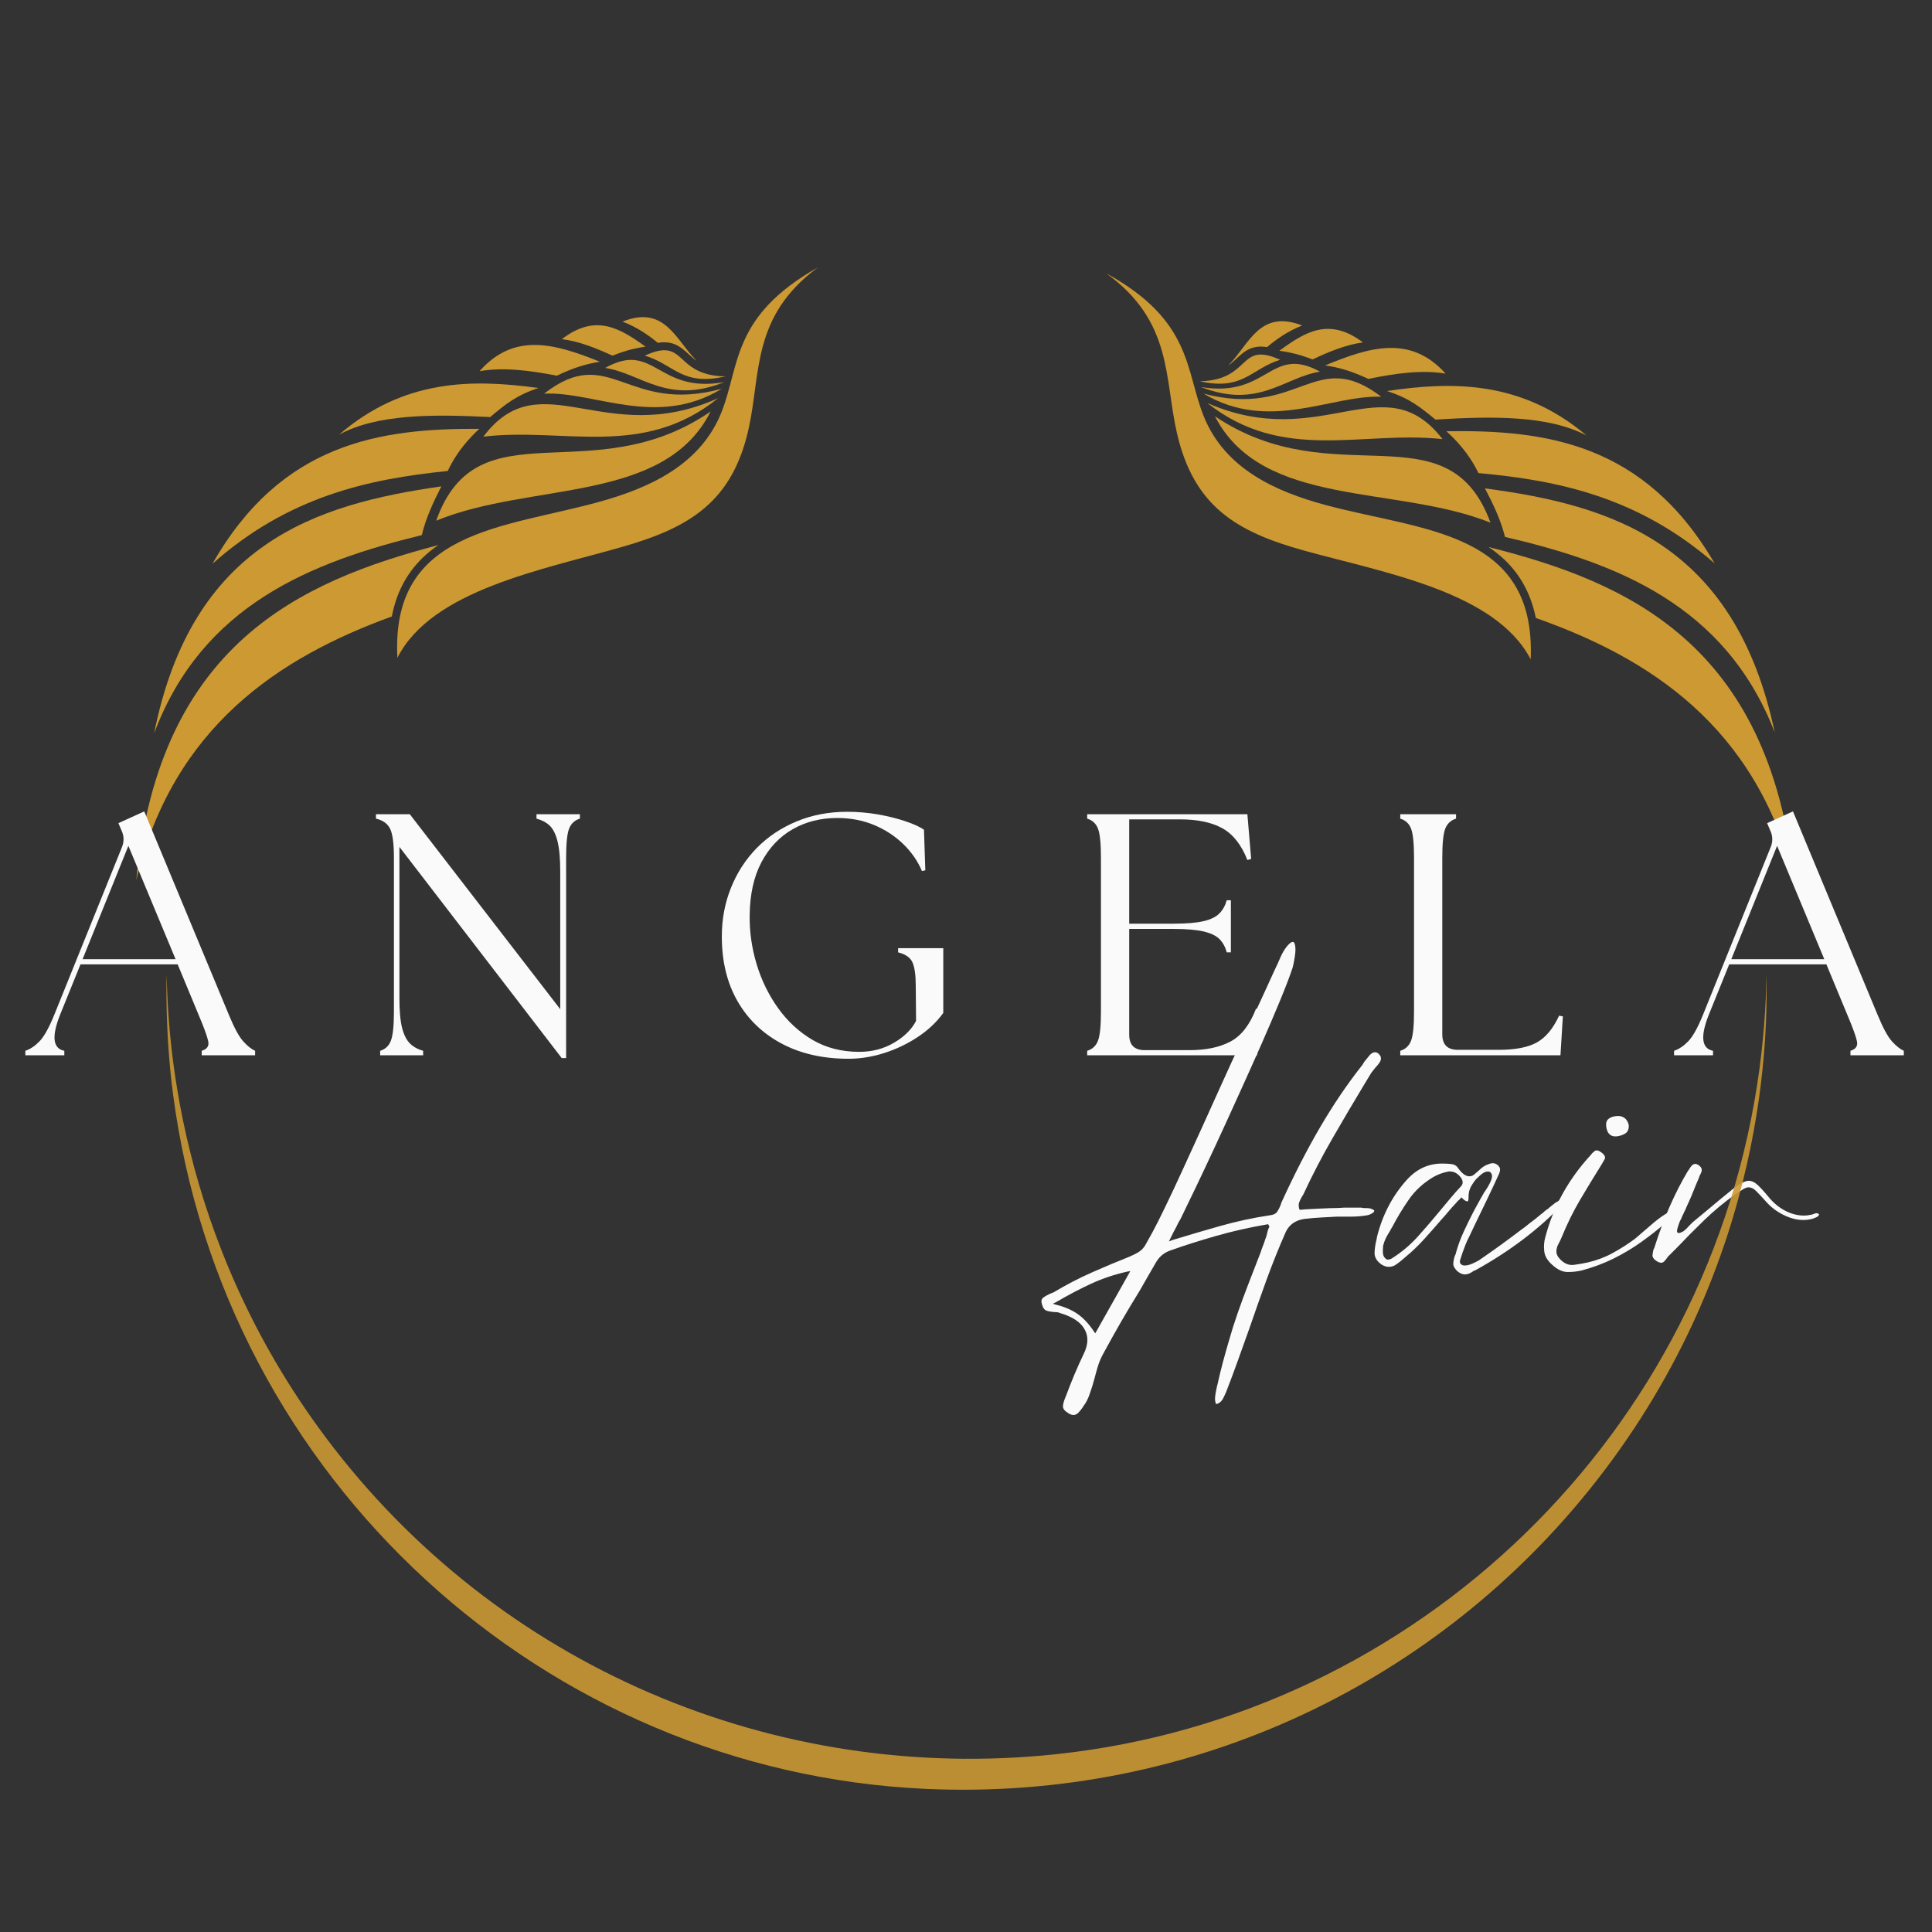 <svg version="1.2" preserveAspectRatio="xMidYMid meet" height="500" viewBox="0 0 375 375" zoomAndPan="magnify" width="500" xmlns:xlink="http://www.w3.org/1999/xlink" xmlns="http://www.w3.org/2000/svg"><rect x="0" y="0" width="375" height="375" fill="#333333" stroke="none"/><defs><filter height="100%" id="8efb037aab" filterUnits="objectBoundingBox" width="100%" y="0%" x="0%"><feColorMatrix in="SourceGraphic" type="matrix" values="0 0 0 0 1 0 0 0 0 1 0 0 0 0 1 0 0 0 1 0"></feColorMatrix></filter><clipPath id="3bf1928a9e"><path d="M 29 107.137 L 340 107.137 L 340 266 L 29 266 Z M 29 107.137"></path></clipPath><clipPath id="d46f0b762b"><rect height="293" y="0" width="369" x="0"></rect></clipPath><clipPath id="b81242066e"><path d="M 235 80 L 290 80 L 290 102 L 235 102 Z M 235 80"></path></clipPath><clipPath id="c01fcfa46f"><path d="M 355.168 168.723 L 240.102 200.035 L 201.113 56.742 L 316.176 25.434 Z M 355.168 168.723"></path></clipPath><clipPath id="957141a0c5"><path d="M 355.168 168.723 L 239.379 200.23 L 200.387 56.941 L 316.176 25.434 Z M 355.168 168.723"></path></clipPath><clipPath id="8d59371053"><path d="M 355.168 168.723 L 114.902 234.102 L 75.914 90.809 L 316.176 25.434 Z M 355.168 168.723"></path></clipPath><clipPath id="75b2fae444"><path d="M 234 78 L 280 78 L 280 86 L 234 86 Z M 234 78"></path></clipPath><clipPath id="c28d7f96e7"><path d="M 355.168 168.723 L 240.102 200.035 L 201.113 56.742 L 316.176 25.434 Z M 355.168 168.723"></path></clipPath><clipPath id="946b46a26c"><path d="M 355.168 168.723 L 239.379 200.23 L 200.387 56.941 L 316.176 25.434 Z M 355.168 168.723"></path></clipPath><clipPath id="88a74ea2c2"><path d="M 355.168 168.723 L 114.902 234.102 L 75.914 90.809 L 316.176 25.434 Z M 355.168 168.723"></path></clipPath><clipPath id="5f6e2cd79d"><path d="M 232 68 L 249 68 L 249 75 L 232 75 Z M 232 68"></path></clipPath><clipPath id="fc576080a6"><path d="M 355.168 168.723 L 240.102 200.035 L 201.113 56.742 L 316.176 25.434 Z M 355.168 168.723"></path></clipPath><clipPath id="838e712af2"><path d="M 355.168 168.723 L 239.379 200.23 L 200.387 56.941 L 316.176 25.434 Z M 355.168 168.723"></path></clipPath><clipPath id="c14e54b1bc"><path d="M 355.168 168.723 L 114.902 234.102 L 75.914 90.809 L 316.176 25.434 Z M 355.168 168.723"></path></clipPath><clipPath id="9de1a966c1"><path d="M 233 70 L 257 70 L 257 77 L 233 77 Z M 233 70"></path></clipPath><clipPath id="044ebc8d38"><path d="M 355.168 168.723 L 240.102 200.035 L 201.113 56.742 L 316.176 25.434 Z M 355.168 168.723"></path></clipPath><clipPath id="4ff21ed22b"><path d="M 355.168 168.723 L 239.379 200.23 L 200.387 56.941 L 316.176 25.434 Z M 355.168 168.723"></path></clipPath><clipPath id="fa397f5c8c"><path d="M 355.168 168.723 L 114.902 234.102 L 75.914 90.809 L 316.176 25.434 Z M 355.168 168.723"></path></clipPath><clipPath id="bacbff5f45"><path d="M 238 62 L 253 62 L 253 71 L 238 71 Z M 238 62"></path></clipPath><clipPath id="03767df0a2"><path d="M 355.168 168.723 L 240.102 200.035 L 201.113 56.742 L 316.176 25.434 Z M 355.168 168.723"></path></clipPath><clipPath id="95582b0035"><path d="M 355.168 168.723 L 239.379 200.23 L 200.387 56.941 L 316.176 25.434 Z M 355.168 168.723"></path></clipPath><clipPath id="a2b5fed80e"><path d="M 355.168 168.723 L 114.902 234.102 L 75.914 90.809 L 316.176 25.434 Z M 355.168 168.723"></path></clipPath><clipPath id="a44ab52001"><path d="M 248 63 L 265 63 L 265 70 L 248 70 Z M 248 63"></path></clipPath><clipPath id="6bbf63a15b"><path d="M 355.168 168.723 L 240.102 200.035 L 201.113 56.742 L 316.176 25.434 Z M 355.168 168.723"></path></clipPath><clipPath id="f9411db472"><path d="M 355.168 168.723 L 239.379 200.23 L 200.387 56.941 L 316.176 25.434 Z M 355.168 168.723"></path></clipPath><clipPath id="6a67d85c42"><path d="M 355.168 168.723 L 114.902 234.102 L 75.914 90.809 L 316.176 25.434 Z M 355.168 168.723"></path></clipPath><clipPath id="83a9a57ea9"><path d="M 257 67 L 281 67 L 281 74 L 257 74 Z M 257 67"></path></clipPath><clipPath id="38b6b11a25"><path d="M 355.168 168.723 L 240.102 200.035 L 201.113 56.742 L 316.176 25.434 Z M 355.168 168.723"></path></clipPath><clipPath id="8645e00467"><path d="M 355.168 168.723 L 239.379 200.23 L 200.387 56.941 L 316.176 25.434 Z M 355.168 168.723"></path></clipPath><clipPath id="04d8e04152"><path d="M 355.168 168.723 L 114.902 234.102 L 75.914 90.809 L 316.176 25.434 Z M 355.168 168.723"></path></clipPath><clipPath id="c58ca0c412"><path d="M 280 83 L 333 83 L 333 110 L 280 110 Z M 280 83"></path></clipPath><clipPath id="9e47aff800"><path d="M 355.168 168.723 L 240.102 200.035 L 201.113 56.742 L 316.176 25.434 Z M 355.168 168.723"></path></clipPath><clipPath id="b848e57a6b"><path d="M 355.168 168.723 L 239.379 200.23 L 200.387 56.941 L 316.176 25.434 Z M 355.168 168.723"></path></clipPath><clipPath id="6e7d4ef8e6"><path d="M 355.168 168.723 L 114.902 234.102 L 75.914 90.809 L 316.176 25.434 Z M 355.168 168.723"></path></clipPath><clipPath id="f5068d2ef4"><path d="M 288 94 L 345 94 L 345 143 L 288 143 Z M 288 94"></path></clipPath><clipPath id="cd07470398"><path d="M 355.168 168.723 L 240.102 200.035 L 201.113 56.742 L 316.176 25.434 Z M 355.168 168.723"></path></clipPath><clipPath id="4f70877e1f"><path d="M 355.168 168.723 L 239.379 200.23 L 200.387 56.941 L 316.176 25.434 Z M 355.168 168.723"></path></clipPath><clipPath id="710c5a6997"><path d="M 355.168 168.723 L 114.902 234.102 L 75.914 90.809 L 316.176 25.434 Z M 355.168 168.723"></path></clipPath><clipPath id="2654badfbc"><path d="M 233 73 L 269 73 L 269 80 L 233 80 Z M 233 73"></path></clipPath><clipPath id="9f2f611fd1"><path d="M 355.168 168.723 L 240.102 200.035 L 201.113 56.742 L 316.176 25.434 Z M 355.168 168.723"></path></clipPath><clipPath id="3c0506661a"><path d="M 355.168 168.723 L 239.379 200.23 L 200.387 56.941 L 316.176 25.434 Z M 355.168 168.723"></path></clipPath><clipPath id="a69055edb7"><path d="M 355.168 168.723 L 114.902 234.102 L 75.914 90.809 L 316.176 25.434 Z M 355.168 168.723"></path></clipPath><clipPath id="ff4b7626b9"><path d="M 269 74 L 308 74 L 308 85 L 269 85 Z M 269 74"></path></clipPath><clipPath id="a31c713a7f"><path d="M 355.168 168.723 L 240.102 200.035 L 201.113 56.742 L 316.176 25.434 Z M 355.168 168.723"></path></clipPath><clipPath id="692b24699a"><path d="M 355.168 168.723 L 239.379 200.23 L 200.387 56.941 L 316.176 25.434 Z M 355.168 168.723"></path></clipPath><clipPath id="8cd0baa0cc"><path d="M 355.168 168.723 L 114.902 234.102 L 75.914 90.809 L 316.176 25.434 Z M 355.168 168.723"></path></clipPath><clipPath id="9c5d929084"><path d="M 214 53 L 298 53 L 298 128 L 214 128 Z M 214 53"></path></clipPath><clipPath id="4c130c1026"><path d="M 355.168 168.723 L 240.102 200.035 L 201.113 56.742 L 316.176 25.434 Z M 355.168 168.723"></path></clipPath><clipPath id="3aca8ab010"><path d="M 355.168 168.723 L 239.379 200.23 L 200.387 56.941 L 316.176 25.434 Z M 355.168 168.723"></path></clipPath><clipPath id="e91feaa59f"><path d="M 355.168 168.723 L 114.902 234.102 L 75.914 90.809 L 316.176 25.434 Z M 355.168 168.723"></path></clipPath><clipPath id="826b21e8d9"><path d="M 288 106 L 349 106 L 349 171 L 288 171 Z M 288 106"></path></clipPath><clipPath id="a3130a8bf7"><path d="M 355.168 168.723 L 240.102 200.035 L 201.113 56.742 L 316.176 25.434 Z M 355.168 168.723"></path></clipPath><clipPath id="8403ec4957"><path d="M 355.168 168.723 L 239.379 200.23 L 200.387 56.941 L 316.176 25.434 Z M 355.168 168.723"></path></clipPath><clipPath id="32403e999b"><path d="M 355.168 168.723 L 114.902 234.102 L 75.914 90.809 L 316.176 25.434 Z M 355.168 168.723"></path></clipPath><clipPath id="c026f6a462"><path d="M 29 94 L 86 94 L 86 143 L 29 143 Z M 29 94"></path></clipPath><clipPath id="8bf7bfc1f7"><path d="M 138.387 200.062 L 20.105 169.176 L 57.621 25.492 L 175.906 56.379 Z M 138.387 200.062"></path></clipPath><clipPath id="d6109b31f7"><path d="M 260.414 231.922 L 19.492 169.016 L 57.008 25.332 L 297.93 88.242 Z M 260.414 231.922"></path></clipPath><clipPath id="e75e00e830"><path d="M 260.414 231.922 L 19.492 169.016 L 57.008 25.332 L 297.93 88.242 Z M 260.414 231.922"></path></clipPath><clipPath id="b1cb943ae6"><path d="M 84 79 L 138 79 L 138 102 L 84 102 Z M 84 79"></path></clipPath><clipPath id="463793d16a"><path d="M 138.387 200.062 L 20.105 169.176 L 57.621 25.492 L 175.906 56.379 Z M 138.387 200.062"></path></clipPath><clipPath id="0c8f440cda"><path d="M 260.414 231.922 L 19.492 169.016 L 57.008 25.332 L 297.93 88.242 Z M 260.414 231.922"></path></clipPath><clipPath id="dd5b6c39ce"><path d="M 260.414 231.922 L 19.492 169.016 L 57.008 25.332 L 297.93 88.242 Z M 260.414 231.922"></path></clipPath><clipPath id="f24404ae74"><path d="M 93 77 L 140 77 L 140 85 L 93 85 Z M 93 77"></path></clipPath><clipPath id="4c7cb943fa"><path d="M 138.387 200.062 L 20.105 169.176 L 57.621 25.492 L 175.906 56.379 Z M 138.387 200.062"></path></clipPath><clipPath id="53d9af5b36"><path d="M 260.414 231.922 L 19.492 169.016 L 57.008 25.332 L 297.93 88.242 Z M 260.414 231.922"></path></clipPath><clipPath id="fb791eb1a4"><path d="M 260.414 231.922 L 19.492 169.016 L 57.008 25.332 L 297.93 88.242 Z M 260.414 231.922"></path></clipPath><clipPath id="721367a8b7"><path d="M 125 67 L 141 67 L 141 74 L 125 74 Z M 125 67"></path></clipPath><clipPath id="63cc68e386"><path d="M 138.387 200.062 L 20.105 169.176 L 57.621 25.492 L 175.906 56.379 Z M 138.387 200.062"></path></clipPath><clipPath id="9099f59482"><path d="M 260.414 231.922 L 19.492 169.016 L 57.008 25.332 L 297.93 88.242 Z M 260.414 231.922"></path></clipPath><clipPath id="38cf7220b4"><path d="M 260.414 231.922 L 19.492 169.016 L 57.008 25.332 L 297.93 88.242 Z M 260.414 231.922"></path></clipPath><clipPath id="2bd805cc34"><path d="M 117 69 L 141 69 L 141 76 L 117 76 Z M 117 69"></path></clipPath><clipPath id="f0069f21a0"><path d="M 138.387 200.062 L 20.105 169.176 L 57.621 25.492 L 175.906 56.379 Z M 138.387 200.062"></path></clipPath><clipPath id="256f95349f"><path d="M 260.414 231.922 L 19.492 169.016 L 57.008 25.332 L 297.93 88.242 Z M 260.414 231.922"></path></clipPath><clipPath id="e9a1aa8b60"><path d="M 260.414 231.922 L 19.492 169.016 L 57.008 25.332 L 297.93 88.242 Z M 260.414 231.922"></path></clipPath><clipPath id="2c3230b0d5"><path d="M 120 61 L 136 61 L 136 71 L 120 71 Z M 120 61"></path></clipPath><clipPath id="61cc054f65"><path d="M 138.387 200.062 L 20.105 169.176 L 57.621 25.492 L 175.906 56.379 Z M 138.387 200.062"></path></clipPath><clipPath id="87b61e9a71"><path d="M 260.414 231.922 L 19.492 169.016 L 57.008 25.332 L 297.93 88.242 Z M 260.414 231.922"></path></clipPath><clipPath id="997c24568f"><path d="M 260.414 231.922 L 19.492 169.016 L 57.008 25.332 L 297.93 88.242 Z M 260.414 231.922"></path></clipPath><clipPath id="5e1acaae38"><path d="M 109 63 L 126 63 L 126 70 L 109 70 Z M 109 63"></path></clipPath><clipPath id="70e01cbc11"><path d="M 138.387 200.062 L 20.105 169.176 L 57.621 25.492 L 175.906 56.379 Z M 138.387 200.062"></path></clipPath><clipPath id="95300577c2"><path d="M 260.414 231.922 L 19.492 169.016 L 57.008 25.332 L 297.93 88.242 Z M 260.414 231.922"></path></clipPath><clipPath id="60b6a9f03d"><path d="M 260.414 231.922 L 19.492 169.016 L 57.008 25.332 L 297.93 88.242 Z M 260.414 231.922"></path></clipPath><clipPath id="78a44f059d"><path d="M 93 66 L 117 66 L 117 73 L 93 73 Z M 93 66"></path></clipPath><clipPath id="4c093442c0"><path d="M 138.387 200.062 L 20.105 169.176 L 57.621 25.492 L 175.906 56.379 Z M 138.387 200.062"></path></clipPath><clipPath id="0cca7050c1"><path d="M 260.414 231.922 L 19.492 169.016 L 57.008 25.332 L 297.93 88.242 Z M 260.414 231.922"></path></clipPath><clipPath id="08c604febf"><path d="M 260.414 231.922 L 19.492 169.016 L 57.008 25.332 L 297.93 88.242 Z M 260.414 231.922"></path></clipPath><clipPath id="338f46843e"><path d="M 41 83 L 94 83 L 94 110 L 41 110 Z M 41 83"></path></clipPath><clipPath id="50a422fef3"><path d="M 138.387 200.062 L 20.105 169.176 L 57.621 25.492 L 175.906 56.379 Z M 138.387 200.062"></path></clipPath><clipPath id="93453faac6"><path d="M 260.414 231.922 L 19.492 169.016 L 57.008 25.332 L 297.93 88.242 Z M 260.414 231.922"></path></clipPath><clipPath id="82834d1cc3"><path d="M 260.414 231.922 L 19.492 169.016 L 57.008 25.332 L 297.93 88.242 Z M 260.414 231.922"></path></clipPath><clipPath id="824b1179c0"><path d="M 105 72 L 141 72 L 141 80 L 105 80 Z M 105 72"></path></clipPath><clipPath id="4869389138"><path d="M 138.387 200.062 L 20.105 169.176 L 57.621 25.492 L 175.906 56.379 Z M 138.387 200.062"></path></clipPath><clipPath id="d53812291b"><path d="M 260.414 231.922 L 19.492 169.016 L 57.008 25.332 L 297.93 88.242 Z M 260.414 231.922"></path></clipPath><clipPath id="48b21c2690"><path d="M 260.414 231.922 L 19.492 169.016 L 57.008 25.332 L 297.93 88.242 Z M 260.414 231.922"></path></clipPath><clipPath id="117e314057"><path d="M 65 74 L 105 74 L 105 85 L 65 85 Z M 65 74"></path></clipPath><clipPath id="a56c73e13b"><path d="M 138.387 200.062 L 20.105 169.176 L 57.621 25.492 L 175.906 56.379 Z M 138.387 200.062"></path></clipPath><clipPath id="cf9d86ab11"><path d="M 260.414 231.922 L 19.492 169.016 L 57.008 25.332 L 297.93 88.242 Z M 260.414 231.922"></path></clipPath><clipPath id="0a9d065a16"><path d="M 260.414 231.922 L 19.492 169.016 L 57.008 25.332 L 297.93 88.242 Z M 260.414 231.922"></path></clipPath><clipPath id="4265e801d2"><path d="M 77 51 L 159 51 L 159 128 L 77 128 Z M 77 51"></path></clipPath><clipPath id="11d3db0d9e"><path d="M 138.387 200.062 L 20.105 169.176 L 57.621 25.492 L 175.906 56.379 Z M 138.387 200.062"></path></clipPath><clipPath id="726dd8f698"><path d="M 260.414 231.922 L 19.492 169.016 L 57.008 25.332 L 297.93 88.242 Z M 260.414 231.922"></path></clipPath><clipPath id="f0ba55eb21"><path d="M 260.414 231.922 L 19.492 169.016 L 57.008 25.332 L 297.93 88.242 Z M 260.414 231.922"></path></clipPath><clipPath id="a71156b3a4"><path d="M 26 105 L 86 105 L 86 171 L 26 171 Z M 26 105"></path></clipPath><clipPath id="1dbb252e9a"><path d="M 138.387 200.062 L 20.105 169.176 L 57.621 25.492 L 175.906 56.379 Z M 138.387 200.062"></path></clipPath><clipPath id="0825d81ec1"><path d="M 260.414 231.922 L 19.492 169.016 L 57.008 25.332 L 297.93 88.242 Z M 260.414 231.922"></path></clipPath><clipPath id="8367241406"><path d="M 260.414 231.922 L 19.492 169.016 L 57.008 25.332 L 297.93 88.242 Z M 260.414 231.922"></path></clipPath></defs><g id="b8b874cb1c"><g style="fill:#fafafa;fill-opacity:1;"><g transform="translate(198.54, 245.835)"><path d="M 51.219 -62.109 C 52.102 -63.18 52.633 -63.297 52.812 -62.453 C 52.945 -61.91 52.938 -61.141 52.781 -60.141 C 52.625 -59.141 52.477 -58.414 52.344 -57.969 C 51.812 -56.363 51.008 -54.266 49.938 -51.672 C 48.875 -49.086 47.648 -46.223 46.266 -43.078 C 44.879 -39.941 43.426 -36.703 41.906 -33.359 C 40.395 -30.016 38.914 -26.781 37.469 -23.656 C 36.02 -20.539 34.691 -17.723 33.484 -15.203 C 32.285 -12.691 31.312 -10.676 30.562 -9.156 L 30.359 -8.828 C 30.18 -8.516 30.023 -8.211 29.891 -7.922 C 29.754 -7.629 29.57 -7.285 29.344 -6.891 L 28.344 -4.875 L 29.016 -5.141 C 32.086 -6.078 35.207 -6.992 38.375 -7.891 C 41.539 -8.785 44.773 -9.477 48.078 -9.969 C 48.703 -10.051 49.133 -10.281 49.375 -10.656 C 49.625 -11.039 49.836 -11.457 50.016 -11.906 C 50.055 -11.988 50.086 -12.086 50.109 -12.203 C 50.129 -12.316 50.164 -12.414 50.219 -12.5 C 52.707 -17.938 55.211 -22.805 57.734 -27.109 C 60.254 -31.41 62.914 -35.344 65.719 -38.906 C 65.852 -39.039 66.031 -39.312 66.25 -39.719 C 66.562 -40.113 66.895 -40.523 67.25 -40.953 C 67.613 -41.379 67.973 -41.594 68.328 -41.594 C 68.555 -41.594 68.758 -41.523 68.938 -41.391 C 69.25 -41.117 69.426 -40.875 69.469 -40.656 C 69.551 -40.289 69.469 -39.93 69.219 -39.578 C 68.977 -39.223 68.703 -38.891 68.391 -38.578 C 68.266 -38.398 68.133 -38.234 68 -38.078 C 67.863 -37.922 67.75 -37.773 67.656 -37.641 L 66.391 -35.562 C 64.297 -32.094 62.211 -28.562 60.141 -24.969 C 58.066 -21.383 56.16 -17.719 54.422 -13.969 C 54.336 -13.832 54.227 -13.656 54.094 -13.438 C 53.914 -13.125 53.758 -12.789 53.625 -12.438 C 53.488 -12.082 53.508 -11.613 53.688 -11.031 L 54.156 -11.031 C 54.25 -11.07 54.602 -11.102 55.219 -11.125 C 55.844 -11.156 56.547 -11.191 57.328 -11.234 C 58.109 -11.273 58.844 -11.305 59.531 -11.328 C 60.227 -11.348 60.707 -11.359 60.969 -11.359 C 61.195 -11.359 61.43 -11.367 61.672 -11.391 C 61.922 -11.422 62.156 -11.438 62.375 -11.438 C 62.688 -11.438 63 -11.438 63.312 -11.438 C 63.625 -11.438 63.938 -11.438 64.25 -11.438 C 64.781 -11.438 65.25 -11.438 65.656 -11.438 L 66.062 -11.359 C 66.375 -11.359 66.695 -11.348 67.031 -11.328 C 67.363 -11.305 67.641 -11.227 67.859 -11.094 C 68.086 -11.008 68.203 -10.922 68.203 -10.828 C 68.203 -10.648 68.047 -10.473 67.734 -10.297 C 67.422 -10.117 67.148 -10.008 66.922 -9.969 C 66.391 -9.875 65.844 -9.801 65.281 -9.75 C 64.727 -9.707 64.188 -9.688 63.656 -9.688 L 62.109 -9.688 C 61.711 -9.688 61.332 -9.688 60.969 -9.688 C 59.945 -9.645 58.891 -9.586 57.797 -9.516 C 56.703 -9.453 55.625 -9.359 54.562 -9.234 C 52.863 -8.961 51.68 -8.113 51.016 -6.688 C 49.68 -3.656 48.441 -0.57 47.297 2.562 C 46.16 5.707 45.062 8.82 44 11.906 C 43.281 13.945 42.539 16.016 41.781 18.109 C 41.031 20.211 40.254 22.289 39.453 24.344 C 39.266 24.781 39.062 25.211 38.844 25.641 C 38.625 26.066 38.289 26.391 37.844 26.609 C 37.707 26.648 37.598 26.672 37.516 26.672 C 37.422 26.586 37.348 26.32 37.297 25.875 C 37.254 25.426 37.391 24.516 37.703 23.141 L 37.781 22.859 C 38.094 21.43 38.438 20.016 38.812 18.609 C 39.188 17.211 39.578 15.82 39.984 14.438 L 40.781 11.766 C 41.363 9.941 42 8.102 42.688 6.25 C 43.375 4.406 44.078 2.566 44.797 0.734 L 46.141 -2.734 C 46.266 -3.141 46.414 -3.566 46.594 -4.016 C 46.781 -4.461 46.938 -4.906 47.062 -5.344 C 47.113 -5.438 47.18 -5.617 47.266 -5.891 C 47.316 -6.148 47.406 -6.504 47.531 -6.953 C 47.664 -7.398 47.781 -7.645 47.875 -7.688 L 47.609 -8.219 C 43.953 -7.594 40.539 -6.82 37.375 -5.906 C 34.207 -5 31.312 -4.078 28.688 -3.141 C 27.477 -2.742 26.539 -1.988 25.875 -0.875 C 25.344 0.062 24.805 0.988 24.266 1.906 C 23.734 2.82 23.203 3.75 22.672 4.688 C 21.461 6.645 20.266 8.645 19.078 10.688 C 17.898 12.738 16.754 14.789 15.641 16.844 C 15.191 17.645 14.832 18.477 14.562 19.344 C 14.301 20.219 14.062 21.082 13.844 21.938 C 13.707 22.426 13.57 22.891 13.438 23.328 C 13.301 23.773 13.145 24.242 12.969 24.734 C 12.656 25.672 12.254 26.453 11.766 27.078 L 11.562 27.406 C 11.344 27.719 11.086 28.031 10.797 28.344 C 10.504 28.656 10.18 28.812 9.828 28.812 C 9.473 28.812 9.117 28.68 8.766 28.422 C 8.086 28.016 7.758 27.578 7.781 27.109 C 7.812 26.641 7.957 26.094 8.219 25.469 L 8.359 25.141 C 9.43 22.242 10.566 19.547 11.766 17.047 C 12.703 15.172 12.77 13.547 11.969 12.172 C 11.207 10.785 9.625 9.738 7.219 9.031 C 7.039 8.938 6.836 8.879 6.609 8.859 C 6.391 8.836 6.191 8.828 6.016 8.828 C 5.43 8.785 4.953 8.695 4.578 8.562 C 4.203 8.426 3.926 8.066 3.75 7.484 C 3.52 6.816 3.57 6.348 3.906 6.078 C 4.238 5.816 4.648 5.57 5.141 5.344 C 5.273 5.301 5.41 5.242 5.547 5.172 C 5.68 5.109 5.816 5.055 5.953 5.016 C 8.398 3.547 10.883 2.254 13.406 1.141 C 15.926 0.023 18.32 -0.977 20.594 -1.875 C 21.219 -2.133 21.816 -2.43 22.391 -2.766 C 22.973 -3.109 23.441 -3.594 23.797 -4.219 L 25.203 -6.75 C 25.785 -7.82 26.586 -9.414 27.609 -11.531 C 28.641 -13.645 29.773 -16.062 31.016 -18.781 C 32.266 -21.5 33.555 -24.328 34.891 -27.266 C 36.234 -30.211 37.516 -33.047 38.734 -35.766 C 39.961 -38.484 41.078 -40.91 42.078 -43.047 C 43.086 -45.191 43.859 -46.82 44.391 -47.938 C 45.191 -49.539 45.957 -51.156 46.688 -52.781 C 47.426 -54.406 48.176 -56.047 48.938 -57.703 C 49.289 -58.41 49.633 -59.164 49.969 -59.969 C 50.312 -60.77 50.727 -61.484 51.219 -62.109 Z M 20.859 0.875 L 20.188 1 C 17.781 1.539 15.504 2.301 13.359 3.281 C 11.223 4.258 8.891 5.484 6.359 6.953 L 5.812 7.219 L 6.484 7.422 C 8.086 7.816 9.457 8.406 10.594 9.188 C 11.727 9.969 12.785 11.094 13.766 12.562 L 14.047 12.969 Z M 20.859 0.875" style="stroke:none"></path></g></g><g style="fill:#fafafa;fill-opacity:1;"><g transform="translate(268.74, 245.835)"><path d="M 34.359 -13.031 C 34.586 -12.988 34.723 -12.945 34.766 -12.906 C 34.898 -12.676 34.812 -12.383 34.5 -12.031 C 29.906 -7.219 24.312 -2.984 17.719 0.672 L 17.25 0.875 C 17.031 1.051 16.773 1.203 16.484 1.328 C 16.191 1.461 15.891 1.531 15.578 1.531 C 15.129 1.531 14.66 1.332 14.172 0.938 C 13.598 0.406 13.32 -0.094 13.344 -0.562 C 13.363 -1.031 13.461 -1.535 13.641 -2.078 C 13.68 -2.16 13.723 -2.242 13.766 -2.328 C 13.816 -2.422 13.844 -2.516 13.844 -2.609 C 14.238 -4.035 14.738 -5.406 15.344 -6.719 C 15.945 -8.031 16.562 -9.289 17.188 -10.5 C 17.188 -10.5 17.328 -10.766 17.609 -11.297 C 17.898 -11.836 18.211 -12.406 18.547 -13 C 18.891 -13.602 19.125 -14.016 19.25 -14.234 C 19.25 -14.285 19.336 -14.422 19.516 -14.641 C 19.922 -15.223 20.27 -15.828 20.562 -16.453 C 20.852 -17.078 20.93 -17.566 20.797 -17.922 C 20.703 -18.141 20.566 -18.297 20.391 -18.391 C 20.254 -18.43 20.145 -18.453 20.062 -18.453 C 19.613 -18.453 19.117 -18.207 18.578 -17.719 C 18.047 -17.227 17.781 -16.984 17.781 -16.984 C 17.469 -16.629 17.156 -16.18 16.844 -15.641 C 16.531 -15.109 16.352 -14.508 16.312 -13.844 L 16.312 -13.578 C 16.312 -13.398 16.301 -13.195 16.281 -12.969 C 16.258 -12.75 16.18 -12.641 16.047 -12.641 C 16.004 -12.641 15.906 -12.672 15.75 -12.734 C 15.594 -12.805 15.379 -12.973 15.109 -13.234 L 14.906 -13.438 L 14.516 -12.969 C 14.379 -12.883 14.254 -12.773 14.141 -12.641 C 14.023 -12.504 13.926 -12.391 13.844 -12.297 C 13.301 -11.723 12.797 -11.156 12.328 -10.594 C 11.867 -10.039 11.391 -9.492 10.891 -8.953 C 9.828 -7.711 8.738 -6.477 7.625 -5.25 C 6.508 -4.02 5.305 -2.875 4.016 -1.812 L 3.547 -1.406 C 3.141 -1.051 2.711 -0.719 2.266 -0.406 C 1.828 -0.094 1.336 0.062 0.797 0.062 C 0.359 0.062 -0.109 -0.094 -0.609 -0.406 C -1.535 -1.07 -1.977 -1.848 -1.938 -2.734 C -1.895 -3.629 -1.758 -4.5 -1.531 -5.344 L -1.469 -5.75 C -0.395 -10.031 1.52 -13.707 4.281 -16.781 C 6.195 -18.914 8.469 -19.984 11.094 -19.984 L 11.297 -19.984 C 11.879 -19.984 12.438 -19.953 12.969 -19.891 C 13.5 -19.828 13.898 -19.613 14.172 -19.25 C 14.973 -18.094 15.734 -17.516 16.453 -17.516 C 16.805 -17.516 17.113 -17.625 17.375 -17.844 C 17.645 -18.07 17.938 -18.32 18.25 -18.594 L 18.453 -18.781 C 18.859 -19.188 19.305 -19.5 19.797 -19.719 C 20.016 -19.812 20.223 -19.891 20.422 -19.953 C 20.617 -20.023 20.812 -20.062 21 -20.062 C 21.312 -20.062 21.625 -19.945 21.938 -19.719 C 22.289 -19.406 22.453 -19.094 22.422 -18.781 C 22.398 -18.469 22.301 -18.133 22.125 -17.781 C 21.375 -16.133 20.617 -14.52 19.859 -12.938 C 19.098 -11.352 18.336 -9.781 17.578 -8.219 L 16.375 -5.688 C 16.113 -5.195 15.879 -4.68 15.672 -4.141 C 15.473 -3.609 15.285 -3.098 15.109 -2.609 L 14.781 -1.609 C 14.602 -1.16 14.578 -0.828 14.703 -0.609 C 14.797 -0.473 14.93 -0.359 15.109 -0.266 C 15.242 -0.223 15.398 -0.203 15.578 -0.203 C 16.023 -0.203 16.535 -0.332 17.109 -0.594 C 17.691 -0.863 18.094 -1.066 18.312 -1.203 C 19.738 -2.18 21.145 -3.172 22.531 -4.172 C 23.914 -5.18 25.254 -6.176 26.547 -7.156 C 26.992 -7.469 27.414 -7.789 27.812 -8.125 C 28.219 -8.457 28.641 -8.781 29.078 -9.094 C 29.348 -9.312 29.629 -9.539 29.922 -9.781 C 30.211 -10.031 30.516 -10.27 30.828 -10.5 C 30.953 -10.633 31.082 -10.754 31.219 -10.859 C 31.352 -10.973 31.508 -11.078 31.688 -11.172 C 31.914 -11.391 32.16 -11.598 32.422 -11.797 C 32.691 -12.004 32.961 -12.219 33.234 -12.438 L 33.5 -12.562 C 33.633 -12.656 33.781 -12.754 33.938 -12.859 C 34.094 -12.973 34.234 -13.031 34.359 -13.031 Z M 14.844 -15.578 C 15.289 -16.066 15.27 -16.645 14.781 -17.312 C 14.195 -18.07 13.504 -18.453 12.703 -18.453 C 12.609 -18.453 12.52 -18.453 12.438 -18.453 C 11.32 -18.234 10.344 -17.879 9.5 -17.391 C 7.531 -16.223 5.941 -14.77 4.734 -13.031 C 3.535 -11.301 2.492 -9.586 1.609 -7.891 C 1.516 -7.711 1.41 -7.535 1.297 -7.359 C 1.191 -7.18 1.094 -7 1 -6.812 C 0.738 -6.414 0.492 -5.992 0.266 -5.547 C 0.047 -5.098 -0.129 -4.609 -0.266 -4.078 C -0.305 -3.859 -0.328 -3.457 -0.328 -2.875 C -0.328 -2.289 -0.172 -1.867 0.141 -1.609 C 0.266 -1.43 0.441 -1.344 0.672 -1.344 C 0.848 -1.344 1.07 -1.406 1.344 -1.531 C 3.258 -2.738 4.961 -4.164 6.453 -5.812 C 7.941 -7.469 9.379 -9.141 10.766 -10.828 C 11.43 -11.629 12.098 -12.43 12.766 -13.234 C 13.43 -14.035 14.125 -14.816 14.844 -15.578 Z M 14.844 -15.578" style="stroke:none"></path></g></g><g style="fill:#fafafa;fill-opacity:1;"><g transform="translate(301.299, 245.835)"><path d="M 23.266 -10.625 C 23.398 -10.539 23.469 -10.344 23.469 -10.031 C 23.469 -9.719 23.273 -9.426 22.891 -9.156 C 22.516 -8.895 22.219 -8.672 22 -8.484 C 21.238 -7.816 20.457 -7.172 19.656 -6.547 C 18.852 -5.922 18.051 -5.32 17.25 -4.75 C 15.551 -3.539 13.754 -2.469 11.859 -1.531 C 9.973 -0.602 7.957 0.148 5.812 0.734 C 4.926 0.953 3.988 1.062 3 1.062 C 2.02 1.062 1.039 0.617 0.062 -0.266 C -0.914 -1.109 -1.457 -2.008 -1.562 -2.969 C -1.676 -3.926 -1.602 -4.852 -1.344 -5.75 C -0.539 -8.781 0.594 -11.609 2.062 -14.234 C 3.539 -16.867 5.305 -19.301 7.359 -21.531 C 7.578 -21.844 7.852 -22.129 8.188 -22.391 C 8.52 -22.66 8.977 -22.57 9.562 -22.125 C 10.188 -21.633 10.383 -21.203 10.156 -20.828 C 9.938 -20.453 9.738 -20.109 9.562 -19.797 C 8.133 -17.516 6.75 -15.238 5.406 -12.969 C 4.07 -10.695 2.895 -8.312 1.875 -5.812 C 1.695 -5.363 1.473 -4.895 1.203 -4.406 C 0.93 -3.914 0.797 -3.414 0.797 -2.906 C 0.797 -2.395 1.039 -1.895 1.531 -1.406 C 2.332 -0.562 3.223 -0.203 4.203 -0.328 C 5.191 -0.461 6.086 -0.617 6.891 -0.797 C 8.629 -1.203 10.234 -1.805 11.703 -2.609 C 13.172 -3.41 14.57 -4.301 15.906 -5.281 C 16.094 -5.414 16.539 -5.797 17.25 -6.422 C 17.957 -7.047 18.734 -7.711 19.578 -8.422 C 20.43 -9.141 21.211 -9.719 21.922 -10.156 C 22.641 -10.602 23.086 -10.758 23.266 -10.625 Z M 12.5 -25.266 C 11.477 -25.18 10.832 -25.648 10.562 -26.672 C 10.344 -27.566 10.43 -28.203 10.828 -28.578 C 11.234 -28.961 11.812 -29.176 12.562 -29.219 C 13.102 -29.258 13.57 -29.145 13.969 -28.875 C 14.375 -28.613 14.664 -28.148 14.844 -27.484 C 14.883 -26.723 14.68 -26.188 14.234 -25.875 C 13.797 -25.562 13.219 -25.359 12.5 -25.266 Z M 12.5 -25.266" style="stroke:none"></path></g></g><g style="fill:#fafafa;fill-opacity:1;"><g transform="translate(323.362, 245.835)"><path d="M 29.219 -10.359 C 29.488 -10.316 29.645 -10.25 29.688 -10.156 C 29.727 -10.031 29.641 -9.875 29.422 -9.688 C 28.617 -9.25 27.703 -9.031 26.672 -9.031 C 25.43 -9.031 24.141 -9.363 22.797 -10.031 C 21.461 -10.695 20.328 -11.566 19.391 -12.641 C 18.547 -13.578 17.898 -14.266 17.453 -14.703 C 17.004 -15.148 16.535 -15.375 16.047 -15.375 C 15.734 -15.375 15.375 -15.25 14.969 -15 C 14.57 -14.758 14.082 -14.441 13.5 -14.047 C 11.363 -12.523 9.359 -10.863 7.484 -9.062 C 5.617 -7.258 3.816 -5.441 2.078 -3.609 L 0.406 -1.938 C 0.352 -1.852 0.238 -1.695 0.062 -1.469 C -0.07 -1.289 -0.219 -1.125 -0.375 -0.969 C -0.531 -0.812 -0.719 -0.734 -0.938 -0.734 C -1.207 -0.734 -1.539 -0.867 -1.938 -1.141 C -2.426 -1.492 -2.648 -1.859 -2.609 -2.234 C -2.566 -2.617 -2.5 -2.988 -2.406 -3.344 L -2.266 -3.609 C -0.484 -9.273 1.695 -14.27 4.281 -18.594 L 4.406 -18.719 C 4.539 -18.988 4.719 -19.254 4.938 -19.516 C 5.164 -19.785 5.414 -19.922 5.688 -19.922 C 5.863 -19.922 6.062 -19.852 6.281 -19.719 C 6.594 -19.5 6.797 -19.281 6.891 -19.062 C 6.973 -18.832 6.969 -18.594 6.875 -18.344 C 6.789 -18.102 6.68 -17.875 6.547 -17.656 C 6.461 -17.383 6.398 -17.203 6.359 -17.109 L 5.812 -15.844 C 5.551 -15.176 5.273 -14.492 4.984 -13.797 C 4.691 -13.109 4.391 -12.43 4.078 -11.766 C 3.898 -11.316 3.695 -10.867 3.469 -10.422 C 3.25 -9.984 3.051 -9.539 2.875 -9.094 C 2.832 -9.094 2.742 -8.91 2.609 -8.547 C 2.473 -8.191 2.348 -7.812 2.234 -7.406 C 2.129 -7.008 2.117 -6.75 2.203 -6.625 L 2.344 -6.547 L 2.469 -6.484 C 2.914 -6.578 3.297 -6.754 3.609 -7.016 C 3.922 -7.285 4.211 -7.578 4.484 -7.891 C 4.566 -7.973 4.664 -8.07 4.781 -8.188 C 4.895 -8.301 5.016 -8.426 5.141 -8.562 L 7.953 -10.891 C 8.848 -11.648 9.738 -12.395 10.625 -13.125 C 11.52 -13.863 12.414 -14.594 13.312 -15.312 C 14.508 -16.195 15.422 -16.641 16.047 -16.641 C 16.629 -16.641 17.195 -16.383 17.75 -15.875 C 18.312 -15.363 19.016 -14.598 19.859 -13.578 C 20.797 -12.41 21.875 -11.504 23.094 -10.859 C 24.32 -10.211 25.562 -9.891 26.812 -9.891 C 27.207 -9.891 27.609 -9.938 28.016 -10.031 C 28.148 -10.031 28.328 -10.07 28.547 -10.156 C 28.859 -10.289 29.082 -10.359 29.219 -10.359 Z M 29.219 -10.359" style="stroke:none"></path></g></g><g transform="matrix(1,0,0,1,3,82)" mask="url(#1629eaabc8)"><g clip-path="url(#d46f0b762b)"><g clip-path="url(#3bf1928a9e)" clip-rule="nonzero"><path d="M 29.344 107.109 C 29.621 118.246 30.945 157.949 60.273 197.066 C 93.5 241.391 147.383 264.34 202.109 258.477 C 272.082 250.98 329.035 196.23 338.52 125.391 C 339.668 116.797 339.828 110.082 339.883 107.109 C 340 117.496 340.637 162.25 306.855 205.438 C 276.484 244.266 228.754 267.613 176.625 265.219 C 102.832 261.832 40.418 205.305 30.582 130.348 C 28.98 118.152 29.336 107.539 29.344 107.109 Z M 29.344 107.109" style="stroke:none;fill-rule:evenodd;fill:#cc9933;fill-opacity:1;"></path></g></g><mask id="1629eaabc8"><g filter="url(#8efb037aab)"><rect style="fill:#000000;fill-opacity:0.89;stroke:none;" height="375" y="0" width="375" x="0"></rect></g></mask></g><g clip-path="url(#b81242066e)" clip-rule="nonzero"><g clip-path="url(#c01fcfa46f)" clip-rule="nonzero"><g clip-path="url(#957141a0c5)" clip-rule="nonzero"><g clip-path="url(#8d59371053)" clip-rule="nonzero"><path d="M 289.305 101.449 C 270.816 94.066 245 98.629 235.816 80.797 C 259.027 96.41 281.008 78.848 289.305 101.449 Z M 289.305 101.449" style="stroke:none;fill-rule:evenodd;fill:#cc9933;fill-opacity:1;"></path></g></g></g></g><g clip-path="url(#75b2fae444)" clip-rule="nonzero"><g clip-path="url(#c28d7f96e7)" clip-rule="nonzero"><g clip-path="url(#946b46a26c)" clip-rule="nonzero"><g clip-path="url(#88a74ea2c2)" clip-rule="nonzero"><path d="M 279.988 85.234 C 264.383 83.531 249.109 89.898 234.348 78.234 C 256.586 87.949 268.664 70.547 279.988 85.234 Z M 279.988 85.234" style="stroke:none;fill-rule:evenodd;fill:#cc9933;fill-opacity:1;"></path></g></g></g></g><g clip-path="url(#5f6e2cd79d)" clip-rule="nonzero"><g clip-path="url(#fc576080a6)" clip-rule="nonzero"><g clip-path="url(#838e712af2)" clip-rule="nonzero"><g clip-path="url(#c14e54b1bc)" clip-rule="nonzero"><path d="M 248.484 69.836 C 242.828 71.562 241.352 75.891 232.887 74.012 C 243.004 73.762 240.23 66.121 248.484 69.836 Z M 248.484 69.836" style="stroke:none;fill-rule:evenodd;fill:#cc9933;fill-opacity:1;"></path></g></g></g></g><g clip-path="url(#9de1a966c1)" clip-rule="nonzero"><g clip-path="url(#044ebc8d38)" clip-rule="nonzero"><g clip-path="url(#4ff21ed22b)" clip-rule="nonzero"><g clip-path="url(#fa397f5c8c)" clip-rule="nonzero"><path d="M 256.203 72.133 C 249.176 73.289 244.227 79.461 233.105 75.121 C 246.164 77.316 246.559 66.855 256.203 72.133 Z M 256.203 72.133" style="stroke:none;fill-rule:evenodd;fill:#cc9933;fill-opacity:1;"></path></g></g></g></g><g clip-path="url(#bacbff5f45)" clip-rule="nonzero"><g clip-path="url(#03767df0a2)" clip-rule="nonzero"><g clip-path="url(#95582b0035)" clip-rule="nonzero"><g clip-path="url(#a2b5fed80e)" clip-rule="nonzero"><path d="M 252.746 63.176 C 249.836 64.336 247.746 65.855 245.926 67.375 C 244.641 67.16 243.34 67.258 242.102 67.945 C 240.77 68.688 239.816 69.922 238.586 70.812 C 238.527 70.852 238.473 70.891 238.414 70.93 C 242.414 66.945 244.434 59.949 252.746 63.176 Z M 252.746 63.176" style="stroke:none;fill-rule:evenodd;fill:#cc9933;fill-opacity:1;"></path></g></g></g></g><g clip-path="url(#a44ab52001)" clip-rule="nonzero"><g clip-path="url(#6bbf63a15b)" clip-rule="nonzero"><g clip-path="url(#f9411db472)" clip-rule="nonzero"><g clip-path="url(#6a67d85c42)" clip-rule="nonzero"><path d="M 248.32 68.082 C 253.309 64.441 257.949 61.504 264.551 66.461 C 261.16 66.926 257.957 68.266 254.77 69.766 C 252.867 69.074 251.441 68.535 248.324 68.082 Z M 248.32 68.082" style="stroke:none;fill-rule:evenodd;fill:#cc9933;fill-opacity:1;"></path></g></g></g></g><g clip-path="url(#83a9a57ea9)" clip-rule="nonzero"><g clip-path="url(#38b6b11a25)" clip-rule="nonzero"><g clip-path="url(#8645e00467)" clip-rule="nonzero"><g clip-path="url(#04d8e04152)" clip-rule="nonzero"><path d="M 257.215 70.922 C 265.684 67.43 273.715 64.863 280.59 72.52 C 276.039 71.758 270.902 72.449 265.602 73.547 C 262.281 72.012 260.016 71.348 257.215 70.922 Z M 257.215 70.922" style="stroke:none;fill-rule:evenodd;fill:#cc9933;fill-opacity:1;"></path></g></g></g></g><g clip-path="url(#c58ca0c412)" clip-rule="nonzero"><g clip-path="url(#9e47aff800)" clip-rule="nonzero"><g clip-path="url(#b848e57a6b)" clip-rule="nonzero"><g clip-path="url(#6e7d4ef8e6)" clip-rule="nonzero"><path d="M 280.75 83.703 C 299.934 83.406 319.184 85.969 332.812 109.363 C 318.027 96.492 302.512 93.234 286.961 91.824 C 285.066 87.871 282.449 85.273 280.75 83.703 Z M 280.75 83.703" style="stroke:none;fill-rule:evenodd;fill:#cc9933;fill-opacity:1;"></path></g></g></g></g><g clip-path="url(#f5068d2ef4)" clip-rule="nonzero"><g clip-path="url(#cd07470398)" clip-rule="nonzero"><g clip-path="url(#4f70877e1f)" clip-rule="nonzero"><g clip-path="url(#710c5a6997)" clip-rule="nonzero"><path d="M 288.23 94.797 C 312.73 98.027 336.723 105.391 344.477 142.168 C 334.859 117.305 313.602 109.238 292.117 104.215 C 291.332 101.02 289.859 97.898 288.23 94.797 Z M 288.23 94.797" style="stroke:none;fill-rule:evenodd;fill:#cc9933;fill-opacity:1;"></path></g></g></g></g><g clip-path="url(#2654badfbc)" clip-rule="nonzero"><g clip-path="url(#9f2f611fd1)" clip-rule="nonzero"><g clip-path="url(#3c0506661a)" clip-rule="nonzero"><g clip-path="url(#a69055edb7)" clip-rule="nonzero"><path d="M 268.098 77.008 C 258.383 76.629 246.309 83.992 233.609 76.402 C 252.172 81.285 255.246 67.18 268.098 77.008 Z M 268.098 77.008" style="stroke:none;fill-rule:evenodd;fill:#cc9933;fill-opacity:1;"></path></g></g></g></g><g clip-path="url(#ff4b7626b9)" clip-rule="nonzero"><g clip-path="url(#a31c713a7f)" clip-rule="nonzero"><g clip-path="url(#692b24699a)" clip-rule="nonzero"><g clip-path="url(#8cd0baa0cc)" clip-rule="nonzero"><path d="M 269.199 75.898 C 281.906 74.02 295.266 73.82 307.961 84.543 C 300.586 80.645 289.883 80.75 278.625 81.441 C 275.691 79.047 273.605 77.305 269.199 75.898 Z M 269.199 75.898" style="stroke:none;fill-rule:evenodd;fill:#cc9933;fill-opacity:1;"></path></g></g></g></g><g clip-path="url(#9c5d929084)" clip-rule="nonzero"><g clip-path="url(#4c130c1026)" clip-rule="nonzero"><g clip-path="url(#3aca8ab010)" clip-rule="nonzero"><g clip-path="url(#e91feaa59f)" clip-rule="nonzero"><path d="M 297.105 127.988 C 290.309 114.871 268.75 111.188 253.191 106.887 C 240.113 103.273 231.723 98.375 228.438 84.047 C 225.98 73.324 227.625 62.402 214.742 53.066 C 231.473 62.281 230.039 71.848 233.652 80.812 C 237.75 90.965 247.512 95.41 257.461 98.07 C 276.215 103.09 298.16 103.055 297.105 127.992 Z M 297.105 127.988" style="stroke:none;fill-rule:evenodd;fill:#cc9933;fill-opacity:1;"></path></g></g></g></g><g clip-path="url(#826b21e8d9)" clip-rule="nonzero"><g clip-path="url(#a3130a8bf7)" clip-rule="nonzero"><g clip-path="url(#8403ec4957)" clip-rule="nonzero"><g clip-path="url(#32403e999b)" clip-rule="nonzero"><path d="M 298.102 119.949 C 297.25 115.738 295.402 111.863 292.047 108.664 C 291.086 107.75 290.043 106.926 288.934 106.18 C 316.004 112.988 343.27 124.988 348.227 170.582 C 340.746 140.875 319.996 127.648 298.102 119.949 Z M 298.102 119.949" style="stroke:none;fill-rule:evenodd;fill:#cc9933;fill-opacity:1;"></path></g></g></g></g><g clip-path="url(#c026f6a462)" clip-rule="nonzero"><g clip-path="url(#8bf7bfc1f7)" clip-rule="nonzero"><g clip-path="url(#d6109b31f7)" clip-rule="nonzero"><g clip-path="url(#e75e00e830)" clip-rule="nonzero"><path d="M 85.668 94.406 C 61.203 97.887 37.285 105.496 29.91 142.352 C 39.27 117.391 60.445 109.105 81.875 103.863 C 82.629 100.66 84.07 97.523 85.668 94.406 Z M 85.668 94.406" style="stroke:none;fill-rule:evenodd;fill:#cc9933;fill-opacity:1;"></path></g></g></g></g><g clip-path="url(#b1cb943ae6)" clip-rule="nonzero"><g clip-path="url(#463793d16a)" clip-rule="nonzero"><g clip-path="url(#0c8f440cda)" clip-rule="nonzero"><g clip-path="url(#dd5b6c39ce)" clip-rule="nonzero"><path d="M 84.664 101.066 C 103.07 93.496 128.938 97.793 137.934 79.867 C 114.883 95.719 92.727 78.383 84.664 101.066 Z M 84.664 101.066" style="stroke:none;fill-rule:evenodd;fill:#cc9933;fill-opacity:1;"></path></g></g></g></g><g clip-path="url(#f24404ae74)" clip-rule="nonzero"><g clip-path="url(#4c7cb943fa)" clip-rule="nonzero"><g clip-path="url(#53d9af5b36)" clip-rule="nonzero"><g clip-path="url(#fb791eb1a4)" clip-rule="nonzero"><path d="M 93.812 84.758 C 109.398 82.895 124.734 89.105 139.375 77.293 C 117.238 87.234 104.984 69.953 93.812 84.758 Z M 93.812 84.758" style="stroke:none;fill-rule:evenodd;fill:#cc9933;fill-opacity:1;"></path></g></g></g></g><g clip-path="url(#721367a8b7)" clip-rule="nonzero"><g clip-path="url(#63cc68e386)" clip-rule="nonzero"><g clip-path="url(#9099f59482)" clip-rule="nonzero"><g clip-path="url(#38cf7220b4)" clip-rule="nonzero"><path d="M 125.156 69.035 C 130.828 70.703 132.348 75.02 140.793 73.055 C 130.676 72.906 133.371 65.238 125.156 69.035 Z M 125.156 69.035" style="stroke:none;fill-rule:evenodd;fill:#cc9933;fill-opacity:1;"></path></g></g></g></g><g clip-path="url(#2bd805cc34)" clip-rule="nonzero"><g clip-path="url(#f0069f21a0)" clip-rule="nonzero"><g clip-path="url(#256f95349f)" clip-rule="nonzero"><g clip-path="url(#e9a1aa8b60)" clip-rule="nonzero"><path d="M 117.461 71.414 C 124.5 72.5 129.512 78.621 140.586 74.164 C 127.551 76.492 127.051 66.039 117.461 71.414 Z M 117.461 71.414" style="stroke:none;fill-rule:evenodd;fill:#cc9933;fill-opacity:1;"></path></g></g></g></g><g clip-path="url(#2c3230b0d5)" clip-rule="nonzero"><g clip-path="url(#61cc054f65)" clip-rule="nonzero"><g clip-path="url(#87b61e9a71)" clip-rule="nonzero"><g clip-path="url(#997c24568f)" clip-rule="nonzero"><path d="M 120.824 62.422 C 123.746 63.551 125.852 65.051 127.688 66.551 C 128.973 66.324 130.273 66.406 131.52 67.082 C 132.859 67.809 133.824 69.035 135.062 69.91 C 135.121 69.953 135.176 69.992 135.234 70.031 C 131.195 66.086 129.105 59.109 120.824 62.422 Z M 120.824 62.422" style="stroke:none;fill-rule:evenodd;fill:#cc9933;fill-opacity:1;"></path></g></g></g></g><g clip-path="url(#5e1acaae38)" clip-rule="nonzero"><g clip-path="url(#70e01cbc11)" clip-rule="nonzero"><g clip-path="url(#95300577c2)" clip-rule="nonzero"><g clip-path="url(#60b6a9f03d)" clip-rule="nonzero"><path d="M 125.301 67.285 C 120.277 63.691 115.605 60.801 109.055 65.828 C 112.453 66.258 115.668 67.566 118.867 69.031 C 120.766 68.32 122.188 67.766 125.297 67.281 Z M 125.301 67.285" style="stroke:none;fill-rule:evenodd;fill:#cc9933;fill-opacity:1;"></path></g></g></g></g><g clip-path="url(#78a44f059d)" clip-rule="nonzero"><g clip-path="url(#4c093442c0)" clip-rule="nonzero"><g clip-path="url(#0cca7050c1)" clip-rule="nonzero"><g clip-path="url(#08c604febf)" clip-rule="nonzero"><path d="M 116.438 70.211 C 107.93 66.809 99.875 64.324 93.078 72.051 C 97.621 71.242 102.766 71.883 108.074 72.922 C 111.383 71.355 113.641 70.668 116.438 70.211 Z M 116.438 70.211" style="stroke:none;fill-rule:evenodd;fill:#cc9933;fill-opacity:1;"></path></g></g></g></g><g clip-path="url(#338f46843e)" clip-rule="nonzero"><g clip-path="url(#50a422fef3)" clip-rule="nonzero"><g clip-path="url(#93453faac6)" clip-rule="nonzero"><g clip-path="url(#82834d1cc3)" clip-rule="nonzero"><path d="M 93.035 83.234 C 73.852 83.137 54.625 85.898 41.238 109.43 C 55.891 96.406 71.371 92.988 86.906 91.418 C 88.762 87.445 91.348 84.82 93.035 83.234 Z M 93.035 83.234" style="stroke:none;fill-rule:evenodd;fill:#cc9933;fill-opacity:1;"></path></g></g></g></g><g clip-path="url(#824b1179c0)" clip-rule="nonzero"><g clip-path="url(#4869389138)" clip-rule="nonzero"><g clip-path="url(#d53812291b)" clip-rule="nonzero"><g clip-path="url(#48b21c2690)" clip-rule="nonzero"><path d="M 105.613 76.41 C 115.324 75.934 127.477 83.172 140.098 75.453 C 121.582 80.523 118.367 66.449 105.613 76.41 Z M 105.613 76.41" style="stroke:none;fill-rule:evenodd;fill:#cc9933;fill-opacity:1;"></path></g></g></g></g><g clip-path="url(#117e314057)" clip-rule="nonzero"><g clip-path="url(#a56c73e13b)" clip-rule="nonzero"><g clip-path="url(#cf9d86ab11)" clip-rule="nonzero"><g clip-path="url(#0a9d065a16)" clip-rule="nonzero"><path d="M 104.504 75.312 C 91.777 73.562 78.418 73.504 65.832 84.355 C 73.168 80.379 83.871 80.375 95.137 80.953 C 98.043 78.527 100.113 76.766 104.504 75.312 Z M 104.504 75.312" style="stroke:none;fill-rule:evenodd;fill:#cc9933;fill-opacity:1;"></path></g></g></g></g><g clip-path="url(#4265e801d2)" clip-rule="nonzero"><g clip-path="url(#11d3db0d9e)" clip-rule="nonzero"><g clip-path="url(#726dd8f698)" clip-rule="nonzero"><g clip-path="url(#f0ba55eb21)" clip-rule="nonzero"><path d="M 77.133 127.688 C 83.793 114.5 105.316 110.594 120.828 106.137 C 133.871 102.387 142.211 97.406 145.348 83.043 C 147.695 72.297 145.938 61.391 158.727 51.922 C 142.086 61.309 143.621 70.859 140.098 79.859 C 136.109 90.055 126.387 94.602 116.465 97.363 C 97.766 102.574 75.824 102.766 77.133 127.688 Z M 77.133 127.688" style="stroke:none;fill-rule:evenodd;fill:#cc9933;fill-opacity:1;"></path></g></g></g></g><g clip-path="url(#a71156b3a4)" clip-rule="nonzero"><g clip-path="url(#1dbb252e9a)" clip-rule="nonzero"><g clip-path="url(#0825d81ec1)" clip-rule="nonzero"><g clip-path="url(#8367241406)" clip-rule="nonzero"><path d="M 76.055 119.656 C 76.863 115.438 78.672 111.543 81.992 108.312 C 82.945 107.387 83.977 106.551 85.082 105.797 C 58.082 112.879 30.941 125.16 26.453 170.801 C 33.629 141.02 54.238 127.582 76.055 119.656 Z M 76.055 119.656" style="stroke:none;fill-rule:evenodd;fill:#cc9933;fill-opacity:1;"></path></g></g></g></g><g style="fill:#fafafa;fill-opacity:1;"><g transform="translate(6.061, 204.834)"><path d="M -1.141 0 L -1.141 -0.875 C -0.203 -1.188 0.707 -1.797 1.594 -2.703 C 2.488 -3.617 3.453 -5.348 4.484 -7.891 L 17.656 -40.516 C 18.051 -41.586 18.004 -42.633 17.516 -43.656 L 16.922 -45.062 L 21.938 -47.344 L 38.375 -7.828 C 39.406 -5.328 40.332 -3.617 41.156 -2.703 C 41.977 -1.797 42.742 -1.188 43.453 -0.875 L 43.453 0 L 33.094 0 L 33.094 -0.875 C 34.125 -1.188 34.547 -1.797 34.359 -2.703 C 34.18 -3.617 33.562 -5.328 32.5 -7.828 L 28.422 -17.656 L 9.562 -17.656 L 5.609 -7.891 C 3.922 -3.648 4.191 -1.312 6.422 -0.875 L 6.422 0 Z M 9.969 -18.656 L 28.016 -18.656 L 18.859 -40.656 Z M 9.969 -18.656" style="stroke:none"></path></g></g><g style="fill:#fafafa;fill-opacity:1;"><g transform="translate(70.305, 204.834)"><path d="M 38.719 0.531 L 7.219 -40.453 L 7.219 -11.172 C 7.219 -8.629 7.395 -6.664 7.75 -5.281 C 8.113 -3.895 8.641 -2.879 9.328 -2.234 C 10.016 -1.586 10.848 -1.133 11.828 -0.875 L 11.828 0 L 3.484 0 L 3.484 -0.875 C 4.504 -1.188 5.203 -1.852 5.578 -2.875 C 5.961 -3.895 6.156 -5.766 6.156 -8.484 L 6.156 -38.312 C 6.156 -41.07 5.91 -42.953 5.422 -43.953 C 4.93 -44.961 4.016 -45.625 2.672 -45.938 L 2.672 -46.797 L 9.234 -46.797 L 38.438 -8.953 L 38.438 -35.641 C 38.438 -38.18 38.258 -40.148 37.906 -41.547 C 37.551 -42.953 37.039 -43.969 36.375 -44.594 C 35.707 -45.219 34.859 -45.664 33.828 -45.938 L 33.828 -46.797 L 42.25 -46.797 L 42.25 -45.938 C 41.227 -45.625 40.523 -44.961 40.141 -43.953 C 39.766 -42.953 39.578 -41.07 39.578 -38.312 L 39.578 0.531 Z M 38.719 0.531" style="stroke:none"></path></g></g><g style="fill:#fafafa;fill-opacity:1;"><g transform="translate(136.621, 204.834)"><path d="M 28.078 0.672 C 23.129 0.672 18.805 -0.305 15.109 -2.266 C 11.41 -4.234 8.547 -6.988 6.516 -10.531 C 4.492 -14.07 3.484 -18.25 3.484 -23.062 C 3.484 -26.406 4.07 -29.547 5.25 -32.484 C 6.426 -35.43 8.094 -38.008 10.25 -40.219 C 12.414 -42.426 14.992 -44.148 17.984 -45.391 C 20.973 -46.641 24.25 -47.266 27.812 -47.266 C 29.82 -47.266 31.797 -47.098 33.734 -46.766 C 35.672 -46.43 37.441 -45.992 39.047 -45.453 C 40.648 -44.922 41.875 -44.367 42.719 -43.797 L 42.984 -35.906 L 42.328 -35.766 C 41.523 -37.68 40.32 -39.422 38.719 -40.984 C 37.113 -42.547 35.227 -43.781 33.062 -44.688 C 30.895 -45.602 28.5 -46.062 25.875 -46.062 C 22.664 -46.062 19.789 -45.336 17.25 -43.891 C 14.707 -42.441 12.688 -40.312 11.188 -37.5 C 9.695 -34.695 8.93 -31.242 8.891 -27.141 C 8.848 -23.973 9.297 -20.828 10.234 -17.703 C 11.172 -14.586 12.562 -11.738 14.406 -9.156 C 16.258 -6.57 18.5 -4.508 21.125 -2.969 C 23.758 -1.438 26.77 -0.672 30.156 -0.672 C 32.645 -0.672 34.895 -1.258 36.906 -2.438 C 38.914 -3.625 40.344 -5.039 41.188 -6.688 L 41.125 -13.5 C 41.125 -15.594 40.91 -17.109 40.484 -18.047 C 40.055 -18.984 39.129 -19.629 37.703 -19.984 L 37.703 -20.797 L 46.469 -20.797 L 46.469 -8.219 C 45.176 -6.438 43.516 -4.875 41.484 -3.531 C 39.453 -2.195 37.273 -1.16 34.953 -0.422 C 32.641 0.305 30.348 0.672 28.078 0.672 Z M 28.078 0.672" style="stroke:none"></path></g></g><g style="fill:#fafafa;fill-opacity:1;"><g transform="translate(207.616, 204.834)"><path d="M 3.406 0 L 3.406 -0.875 C 4.438 -1.188 5.141 -1.852 5.516 -2.875 C 5.891 -3.895 6.078 -5.766 6.078 -8.484 L 6.078 -38.312 C 6.078 -41.07 5.891 -42.953 5.516 -43.953 C 5.141 -44.961 4.438 -45.625 3.406 -45.938 L 3.406 -46.797 L 34.5 -46.797 L 35.234 -38.109 L 34.5 -37.906 C 33.344 -40.852 31.727 -42.906 29.656 -44.062 C 27.582 -45.219 24.828 -45.797 21.391 -45.797 L 11.562 -45.797 L 11.562 -25.547 L 20.125 -25.547 C 22.664 -25.547 24.633 -25.711 26.031 -26.047 C 27.438 -26.379 28.461 -26.891 29.109 -27.578 C 29.766 -28.266 30.223 -29.102 30.484 -30.094 L 31.297 -30.094 L 31.297 -19.984 L 30.484 -19.984 C 30.223 -21.016 29.766 -21.863 29.109 -22.531 C 28.461 -23.195 27.438 -23.695 26.031 -24.031 C 24.633 -24.363 22.664 -24.531 20.125 -24.531 L 11.562 -24.531 L 11.562 -4.016 C 11.562 -2.004 12.566 -1 14.578 -1 L 23.266 -1 C 26.473 -1 29.125 -1.555 31.219 -2.672 C 33.312 -3.785 34.961 -5.906 36.172 -9.031 L 36.906 -8.891 L 36.375 0 Z M 3.406 0" style="stroke:none"></path></g></g><g style="fill:#fafafa;fill-opacity:1;"><g transform="translate(268.384, 204.834)"><path d="M 3.406 0 L 3.406 -0.875 C 4.438 -1.188 5.141 -1.852 5.516 -2.875 C 5.891 -3.895 6.078 -5.766 6.078 -8.484 L 6.078 -38.312 C 6.078 -41.07 5.891 -42.953 5.516 -43.953 C 5.141 -44.961 4.438 -45.625 3.406 -45.938 L 3.406 -46.797 L 14.234 -46.797 L 14.234 -45.938 C 13.211 -45.625 12.508 -44.961 12.125 -43.953 C 11.75 -42.953 11.562 -41.07 11.562 -38.312 L 11.562 -4.078 C 11.562 -2.066 12.566 -1.062 14.578 -1.062 L 22.531 -1.062 C 25.738 -1.062 28.203 -1.539 29.922 -2.5 C 31.641 -3.457 33.078 -5.188 34.234 -7.688 L 34.969 -7.562 L 34.5 0 Z M 3.406 0" style="stroke:none"></path></g></g><g style="fill:#fafafa;fill-opacity:1;"><g transform="translate(326.077, 204.834)"><path d="M -1.141 0 L -1.141 -0.875 C -0.203 -1.188 0.707 -1.797 1.594 -2.703 C 2.488 -3.617 3.453 -5.348 4.484 -7.891 L 17.656 -40.516 C 18.051 -41.586 18.004 -42.633 17.516 -43.656 L 16.922 -45.062 L 21.938 -47.344 L 38.375 -7.828 C 39.406 -5.328 40.332 -3.617 41.156 -2.703 C 41.977 -1.797 42.742 -1.188 43.453 -0.875 L 43.453 0 L 33.094 0 L 33.094 -0.875 C 34.125 -1.188 34.547 -1.797 34.359 -2.703 C 34.18 -3.617 33.562 -5.328 32.5 -7.828 L 28.422 -17.656 L 9.562 -17.656 L 5.609 -7.891 C 3.922 -3.648 4.191 -1.312 6.422 -0.875 L 6.422 0 Z M 9.969 -18.656 L 28.016 -18.656 L 18.859 -40.656 Z M 9.969 -18.656" style="stroke:none"></path></g></g></g></svg>
